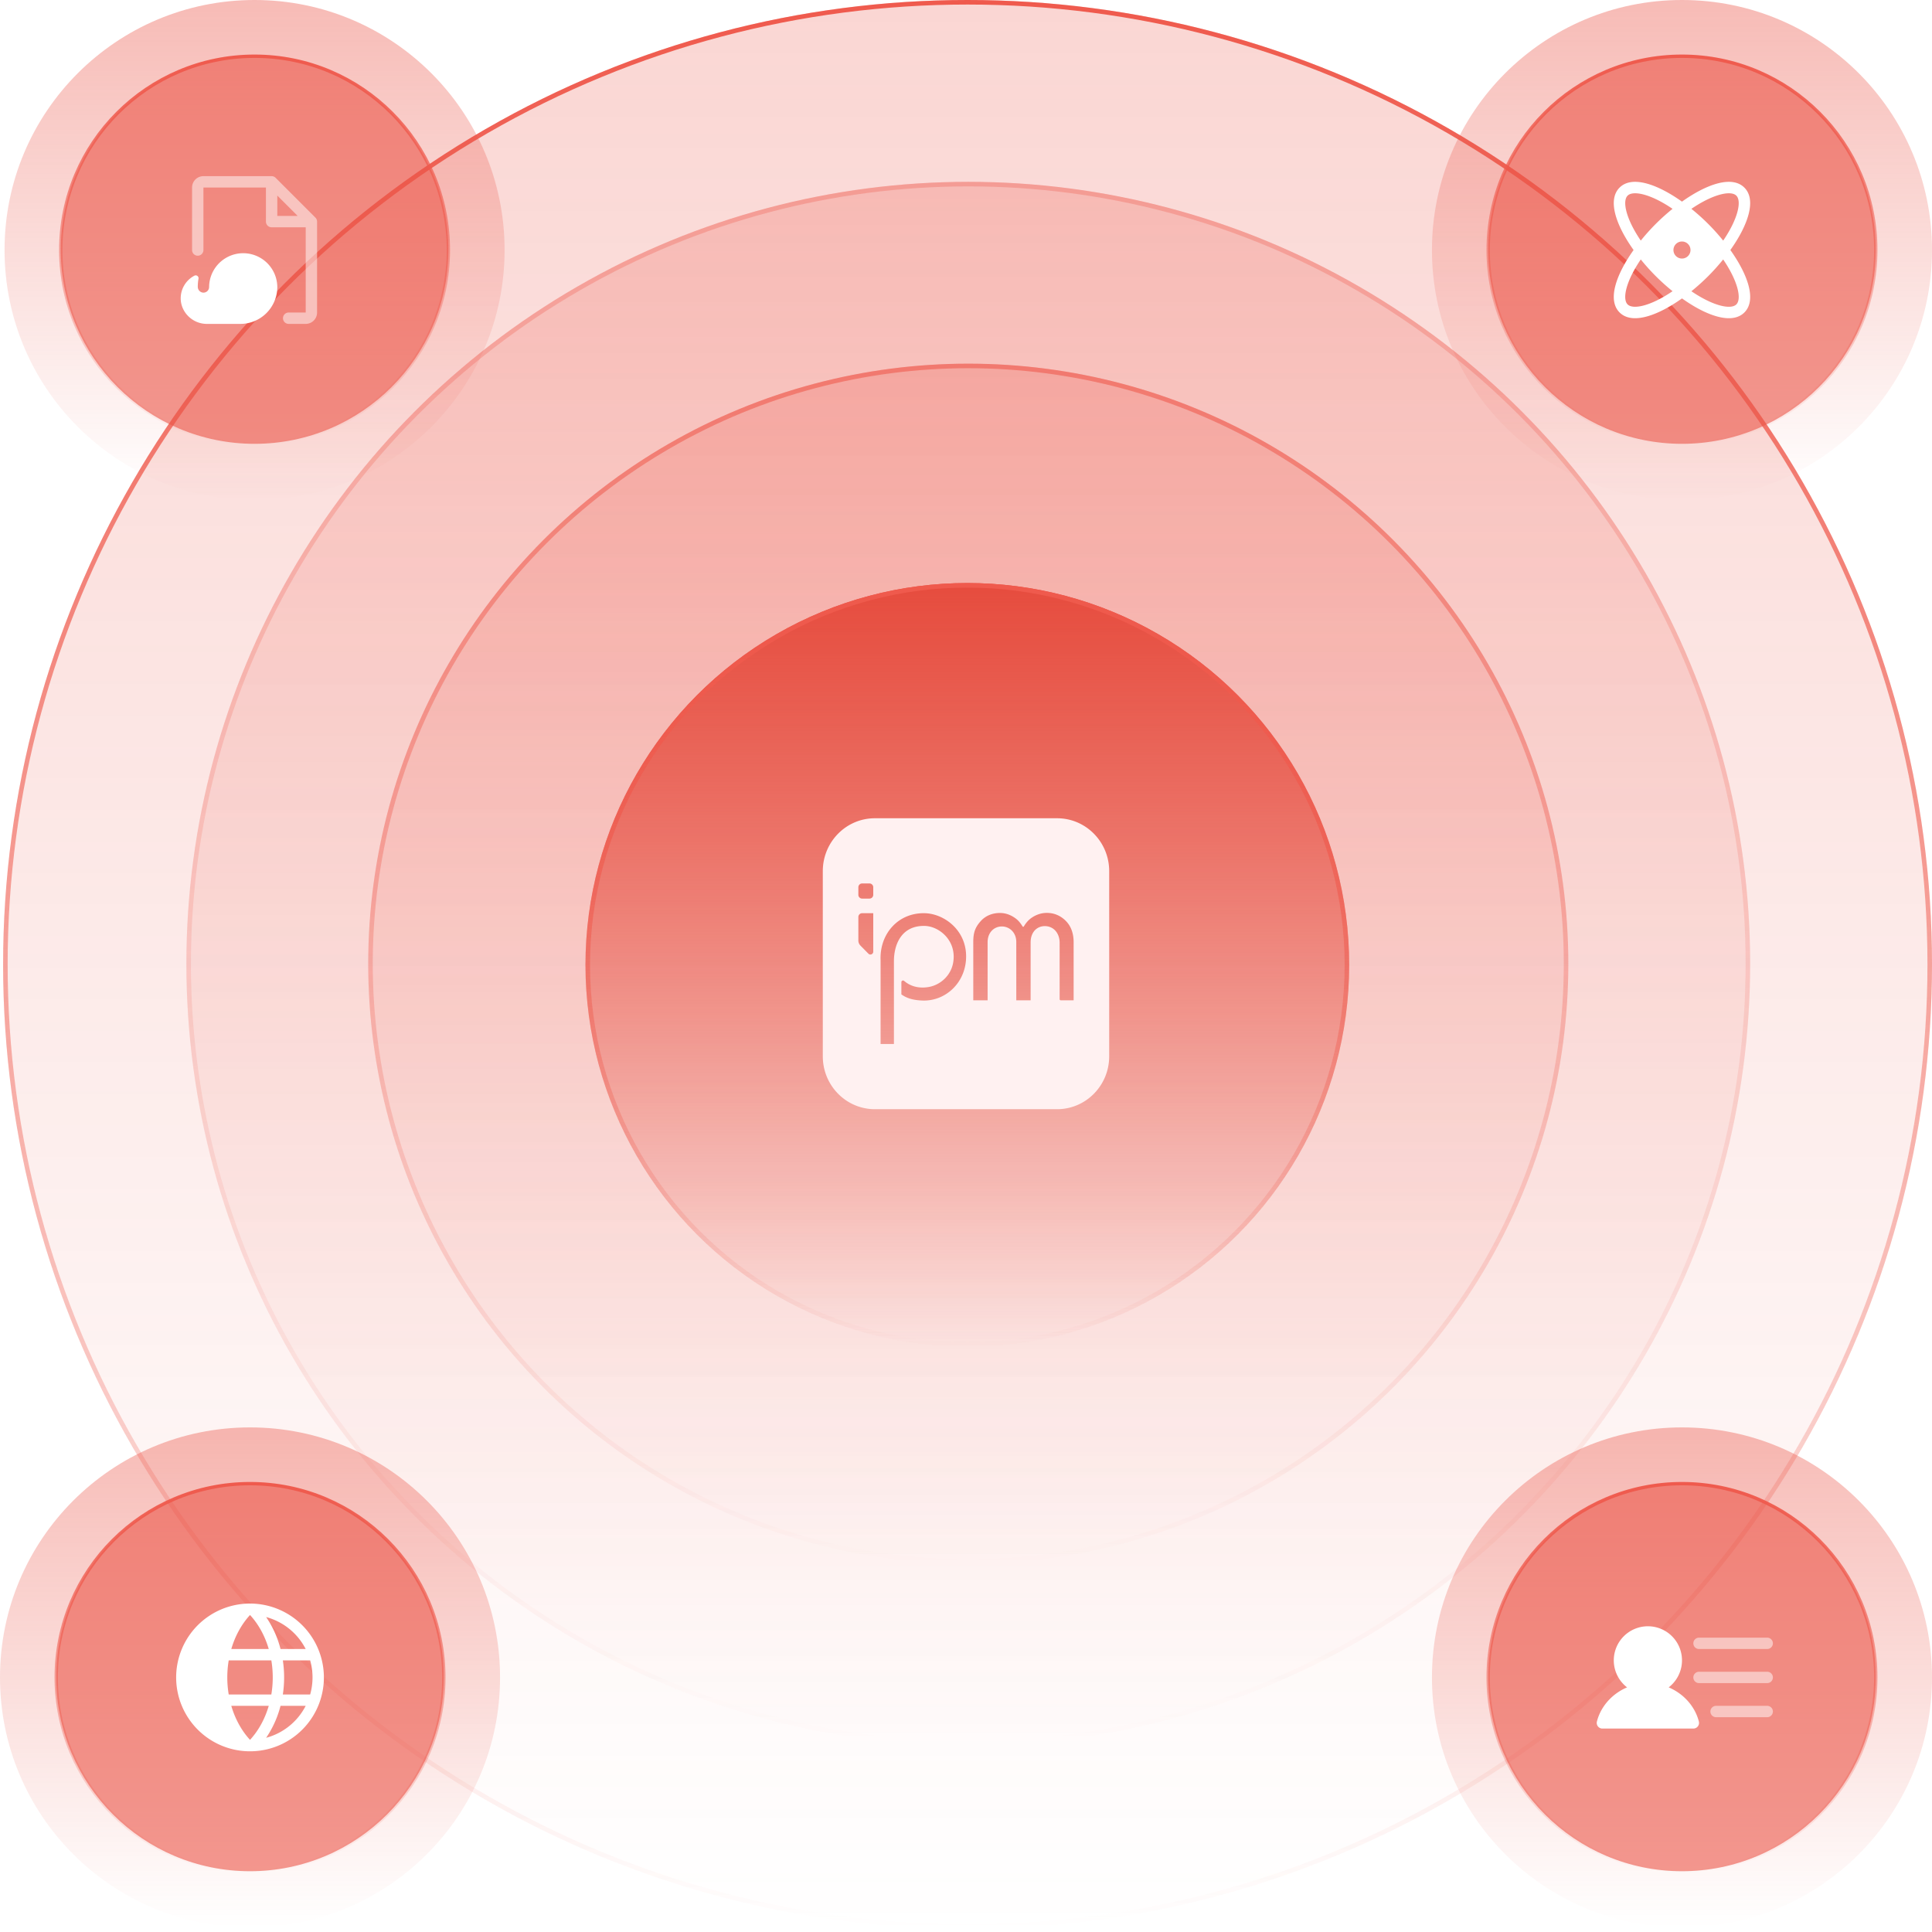 <?xml version="1.0" encoding="UTF-8"?>
<svg xmlns="http://www.w3.org/2000/svg" width="425" height="425" fill="none">
  <g filter="url(#a)">
    <circle cx="212.842" cy="212.159" r="212.159" fill="url(#b)" fill-opacity=".24"></circle>
    <circle cx="212.842" cy="212.159" r="211.659" stroke="url(#c)"></circle>
  </g>
  <g filter="url(#d)">
    <circle cx="213" cy="212" r="172" fill="url(#e)" fill-opacity=".24"></circle>
    <circle cx="213" cy="212" r="171.5" stroke="url(#f)" stroke-opacity=".32"></circle>
  </g>
  <g filter="url(#g)">
    <circle cx="213" cy="212" r="132" fill="url(#h)" fill-opacity=".24"></circle>
    <circle cx="213" cy="212" r="131.5" stroke="url(#i)" stroke-opacity=".6"></circle>
  </g>
  <circle cx="56" cy="55" r="55" fill="url(#j)" fill-opacity=".4"></circle>
  <circle cx="56" cy="55" r="42.631" fill="#EB5548" fill-opacity=".6" stroke="url(#k)" stroke-width=".738"></circle>
  <path fill="#fff" d="M69.75 48.75v20a2.5 2.5 0 0 1-2.5 2.5H63.5a1.25 1.25 0 0 1 0-2.5h3.75V50h-7.5a1.25 1.25 0 0 1-1.25-1.25v-7.5H44.75V55a1.25 1.25 0 0 1-2.5 0V41.25a2.5 2.5 0 0 1 2.5-2.5h15a1.252 1.252 0 0 1 .884.366l8.75 8.75a1.252 1.252 0 0 1 .366.884Zm-4.267-1.25L61 43.017V47.5h4.483Z" opacity=".5"></path>
  <path fill="#fff" d="M58.563 68.923A8.134 8.134 0 0 0 61 63.281a7.5 7.5 0 1 0-15-.156 1.249 1.249 0 0 1-1.32 1.25 1.285 1.285 0 0 1-1.172-1.31c0-.585.053-1.168.156-1.743a.625.625 0 0 0-.901-.677 5.624 5.624 0 0 0-3.013 4.967c0 3.102 2.636 5.638 5.737 5.638h7.388a8.134 8.134 0 0 0 5.688-2.327Z"></path>
  <circle cx="55" cy="369" r="55" fill="url(#l)" fill-opacity=".4"></circle>
  <circle cx="55" cy="369" r="42.631" fill="#EB5548" fill-opacity=".6" stroke="url(#m)" stroke-width=".738"></circle>
  <path fill="#fff" d="M55 352.75a16.247 16.247 0 0 0-15.013 10.031A16.25 16.25 0 1 0 71.25 369 16.266 16.266 0 0 0 55 352.75Zm12.245 10H61.71a22.242 22.242 0 0 0-3.165-7.031 13.806 13.806 0 0 1 8.701 7.031ZM55 355.267c1.875 2.031 3.281 4.617 4.12 7.483h-8.24c.839-2.866 2.245-5.448 4.12-7.483ZM50 369a22.7 22.7 0 0 1 .313-3.75h9.374a22.768 22.768 0 0 1 0 7.5h-9.374A22.7 22.7 0 0 1 50 369Zm.88 6.25h8.24c-.839 2.866-2.245 5.448-4.12 7.483-1.875-2.035-3.281-4.617-4.12-7.483Zm7.664 7.031a22.242 22.242 0 0 0 3.165-7.031h5.536a13.81 13.81 0 0 1-8.701 7.031Zm3.676-9.531a25.28 25.28 0 0 0 0-7.5h6.01a13.773 13.773 0 0 1 0 7.5h-6.01Z"></path>
  <circle cx="370" cy="55" r="55" fill="url(#n)" fill-opacity=".4"></circle>
  <circle cx="370" cy="55" r="42.631" fill="#EB5548" fill-opacity=".6" stroke="url(#o)" stroke-width=".738"></circle>
  <path fill="#fff" d="M380.644 55c3.851-5.408 5.815-10.997 3.084-13.728-2.731-2.731-8.32-.767-13.728 3.084-5.408-3.851-10.997-5.815-13.728-3.084-2.732 2.731-.768 8.32 3.084 13.728-3.852 5.408-5.816 10.997-3.084 13.728.879.88 2.054 1.272 3.423 1.272 2.886 0 6.638-1.745 10.313-4.356 3.659 2.61 7.409 4.356 10.304 4.356 1.369 0 2.546-.394 3.424-1.272 2.723-2.731.759-8.32-3.092-13.728Zm1.317-11.96c1.193 1.193.387 5.062-2.894 9.887a46.848 46.848 0 0 0-3.311-3.683 47.16 47.16 0 0 0-3.683-3.306c4.825-3.282 8.694-4.093 9.888-2.899Zm-23.922 0c.344-.346.911-.524 1.659-.524 1.847 0 4.796 1.078 8.227 3.422a47.294 47.294 0 0 0-3.681 3.306 46.85 46.85 0 0 0-3.307 3.683c-3.281-4.825-4.092-8.694-2.898-9.888Zm0 23.921c-1.194-1.194-.383-5.063 2.898-9.887a47.066 47.066 0 0 0 3.311 3.682 47.68 47.68 0 0 0 3.678 3.306c-4.825 3.282-8.693 4.093-9.887 2.899ZM370 56.875a1.875 1.875 0 1 1 0-3.75 1.875 1.875 0 0 1 0 3.75Zm11.961 10.088c-1.194 1.195-5.063.387-9.888-2.894a47.362 47.362 0 0 0 3.683-3.311 46.86 46.86 0 0 0 3.306-3.684c3.282 4.825 4.092 8.693 2.899 9.887v.002Z"></path>
  <circle cx="370" cy="369" r="55" fill="url(#p)" fill-opacity=".4"></circle>
  <circle cx="370" cy="369" r="42.631" fill="#EB5548" fill-opacity=".6" stroke="url(#q)" stroke-width=".738"></circle>
  <path fill="#fff" d="M367.077 371.187a7.498 7.498 0 0 0-4.576-13.441 7.503 7.503 0 0 0-7.1 5.082 7.495 7.495 0 0 0 2.523 8.359c-3.222 1.364-5.761 4.11-6.634 7.5a1.245 1.245 0 0 0 1.211 1.563h20a1.25 1.25 0 0 0 1.211-1.563c-.874-3.392-3.413-6.137-6.635-7.5Z"></path>
  <g fill="#fff" opacity=".5">
    <path d="M372.866 360.616a1.252 1.252 0 0 0 0 1.768c.235.234.552.366.884.366h15a1.252 1.252 0 0 0 1.25-1.25 1.252 1.252 0 0 0-1.25-1.25h-15c-.332 0-.649.132-.884.366ZM373.75 367.75h15A1.252 1.252 0 0 1 390 369a1.252 1.252 0 0 1-1.25 1.25h-15a1.252 1.252 0 0 1-1.25-1.25 1.252 1.252 0 0 1 1.25-1.25ZM377.5 375.25h11.25a1.252 1.252 0 0 1 1.25 1.25 1.252 1.252 0 0 1-1.25 1.25H377.5a1.252 1.252 0 0 1-1.25-1.25 1.252 1.252 0 0 1 1.25-1.25Z"></path>
  </g>
  <g filter="url(#r)">
    <circle cx="212.793" cy="212.256" r="84" fill="url(#s)"></circle>
    <circle cx="212.793" cy="212.256" r="83.5" stroke="url(#t)"></circle>
  </g>
  <path fill="#FFF1F1" d="M232.545 180h-40.09c-6.327 0-11.455 5.21-11.455 11.637v40.726c0 6.427 5.128 11.637 11.455 11.637h40.09c6.327 0 11.455-5.21 11.455-11.637v-40.727c0-6.426-5.128-11.636-11.455-11.636Zm-40.448 29.348c0 .561-.669.843-1.06.445l-1.763-1.79a1.587 1.587 0 0 1-.453-1.112v-5.17c0-.461.368-.835.822-.835h2.454v8.462Zm0-12.511a.83.83 0 0 1-.822.835h-1.633a.828.828 0 0 1-.821-.835v-1.659c0-.461.368-.834.821-.834h1.633c.454 0 .822.374.822.834v1.659Zm10.791 23.257c-2.195-.09-3.479-.55-4.605-1.346V216.061c0-.321.37-.489.609-.279l.039.034c.079.068.144.118.188.15 1.714 1.356 3.765 1.416 5.249 1.14 2.586-.481 4.865-2.583 5.324-5.426.777-4.797-3.103-7.917-6.251-7.994-5.066-.124-6.788 3.976-6.796 7.75v18.218h-2.934v-18.387c-.26-5.756 3.794-10.504 9.705-10.38 4.128.087 8.937 3.514 9.104 9.185.173 5.887-4.398 10.238-9.632 10.022Zm33.291-.051h-2.833c-.164 0-.246-.128-.249-.27v-12.51c-.047-1.939-1.268-3.511-3.231-3.535-1.61-.019-3.123 1.154-3.148 3.535v12.78h-3.155v-12.78c.021-2.14-1.512-3.448-3.153-3.459-1.698-.012-3.154 1.283-3.154 3.459v12.78h-3.154v-12.78c-.002-1.947.328-3.194 1.667-4.667 1.062-1.167 2.542-1.758 4.208-1.758 1.351 0 2.431.494 3.276 1.078.687.476 1.151 1.024 1.61 1.749.092.146.144.219.222.218.088-.001.122-.06.213-.207.434-.697.94-1.299 1.631-1.776.845-.584 1.979-1.08 3.355-1.08 1.689 0 3.077.656 4.176 1.762 1.098 1.107 1.719 2.667 1.719 4.681v12.78Z"></path>
  <defs>
    <linearGradient id="j" x1="56" x2="56" y1="0" y2="110" gradientUnits="userSpaceOnUse">
      <stop stop-color="#EB5548"></stop>
      <stop offset="1" stop-color="#EB5548" stop-opacity="0"></stop>
    </linearGradient>
    <linearGradient id="t" x1="212.793" x2="212.793" y1="128.256" y2="296.256" gradientUnits="userSpaceOnUse">
      <stop stop-color="#EF5A4D"></stop>
      <stop offset="1" stop-color="#EF5A4D" stop-opacity="0"></stop>
    </linearGradient>
    <linearGradient id="s" x1="212.793" x2="212.793" y1="128.256" y2="296.256" gradientUnits="userSpaceOnUse">
      <stop stop-color="#E64C3E"></stop>
      <stop offset="1" stop-color="#E54C3E" stop-opacity="0"></stop>
    </linearGradient>
    <linearGradient id="q" x1="370" x2="370" y1="326" y2="412" gradientUnits="userSpaceOnUse">
      <stop stop-color="#EF5A4D"></stop>
      <stop offset="1" stop-color="#EF5A4D" stop-opacity="0"></stop>
    </linearGradient>
    <linearGradient id="b" x1="212.842" x2="212.842" y1="0" y2="424.317" gradientUnits="userSpaceOnUse">
      <stop stop-color="#EB5548"></stop>
      <stop offset="1" stop-color="#EB5548" stop-opacity="0"></stop>
    </linearGradient>
    <linearGradient id="c" x1="212.842" x2="212.842" y1="0" y2="424.317" gradientUnits="userSpaceOnUse">
      <stop stop-color="#EF5A4D"></stop>
      <stop offset="1" stop-color="#EF5A4D" stop-opacity="0"></stop>
    </linearGradient>
    <linearGradient id="e" x1="213" x2="213" y1="40" y2="384" gradientUnits="userSpaceOnUse">
      <stop stop-color="#EB5548"></stop>
      <stop offset="1" stop-color="#EB5548" stop-opacity="0"></stop>
    </linearGradient>
    <linearGradient id="f" x1="213" x2="213" y1="40" y2="384" gradientUnits="userSpaceOnUse">
      <stop stop-color="#EF5A4D"></stop>
      <stop offset="1" stop-color="#EF5A4D" stop-opacity="0"></stop>
    </linearGradient>
    <linearGradient id="h" x1="213" x2="213" y1="80" y2="344" gradientUnits="userSpaceOnUse">
      <stop stop-color="#EB5548"></stop>
      <stop offset="1" stop-color="#EB5548" stop-opacity="0"></stop>
    </linearGradient>
    <linearGradient id="i" x1="213" x2="213" y1="80" y2="344" gradientUnits="userSpaceOnUse">
      <stop stop-color="#EF5A4D"></stop>
      <stop offset="1" stop-color="#EF5A4D" stop-opacity="0"></stop>
    </linearGradient>
    <linearGradient id="p" x1="370" x2="370" y1="314" y2="424" gradientUnits="userSpaceOnUse">
      <stop stop-color="#EB5548"></stop>
      <stop offset="1" stop-color="#EB5548" stop-opacity="0"></stop>
    </linearGradient>
    <linearGradient id="k" x1="56" x2="56" y1="12" y2="98" gradientUnits="userSpaceOnUse">
      <stop stop-color="#EF5A4D"></stop>
      <stop offset="1" stop-color="#EF5A4D" stop-opacity="0"></stop>
    </linearGradient>
    <linearGradient id="l" x1="55" x2="55" y1="314" y2="424" gradientUnits="userSpaceOnUse">
      <stop stop-color="#EB5548"></stop>
      <stop offset="1" stop-color="#EB5548" stop-opacity="0"></stop>
    </linearGradient>
    <linearGradient id="m" x1="55" x2="55" y1="326" y2="412" gradientUnits="userSpaceOnUse">
      <stop stop-color="#EF5A4D"></stop>
      <stop offset="1" stop-color="#EF5A4D" stop-opacity="0"></stop>
    </linearGradient>
    <linearGradient id="n" x1="370" x2="370" y1="0" y2="110" gradientUnits="userSpaceOnUse">
      <stop stop-color="#EB5548"></stop>
      <stop offset="1" stop-color="#EB5548" stop-opacity="0"></stop>
    </linearGradient>
    <linearGradient id="o" x1="370" x2="370" y1="12" y2="98" gradientUnits="userSpaceOnUse">
      <stop stop-color="#EF5A4D"></stop>
      <stop offset="1" stop-color="#EF5A4D" stop-opacity="0"></stop>
    </linearGradient>
    <filter id="d" width="440" height="440" x="-7" y="-8" color-interpolation-filters="sRGB" filterUnits="userSpaceOnUse">
      <feFlood flood-opacity="0" result="BackgroundImageFix"></feFlood>
      <feGaussianBlur in="BackgroundImageFix" stdDeviation="24"></feGaussianBlur>
      <feComposite in2="SourceAlpha" operator="in" result="effect1_backgroundBlur_5765_16413"></feComposite>
      <feBlend in="SourceGraphic" in2="effect1_backgroundBlur_5765_16413" result="shape"></feBlend>
    </filter>
    <filter id="r" width="264" height="264" x="80.793" y="80.256" color-interpolation-filters="sRGB" filterUnits="userSpaceOnUse">
      <feFlood flood-opacity="0" result="BackgroundImageFix"></feFlood>
      <feGaussianBlur in="BackgroundImageFix" stdDeviation="24"></feGaussianBlur>
      <feComposite in2="SourceAlpha" operator="in" result="effect1_backgroundBlur_5765_16413"></feComposite>
      <feBlend in="SourceGraphic" in2="effect1_backgroundBlur_5765_16413" result="shape"></feBlend>
    </filter>
    <filter id="g" width="360" height="360" x="33" y="32" color-interpolation-filters="sRGB" filterUnits="userSpaceOnUse">
      <feFlood flood-opacity="0" result="BackgroundImageFix"></feFlood>
      <feGaussianBlur in="BackgroundImageFix" stdDeviation="24"></feGaussianBlur>
      <feComposite in2="SourceAlpha" operator="in" result="effect1_backgroundBlur_5765_16413"></feComposite>
      <feBlend in="SourceGraphic" in2="effect1_backgroundBlur_5765_16413" result="shape"></feBlend>
    </filter>
    <filter id="a" width="520.316" height="520.317" x="-47.316" y="-48" color-interpolation-filters="sRGB" filterUnits="userSpaceOnUse">
      <feFlood flood-opacity="0" result="BackgroundImageFix"></feFlood>
      <feGaussianBlur in="BackgroundImageFix" stdDeviation="24"></feGaussianBlur>
      <feComposite in2="SourceAlpha" operator="in" result="effect1_backgroundBlur_5765_16413"></feComposite>
      <feBlend in="SourceGraphic" in2="effect1_backgroundBlur_5765_16413" result="shape"></feBlend>
    </filter>
  </defs>
</svg>
